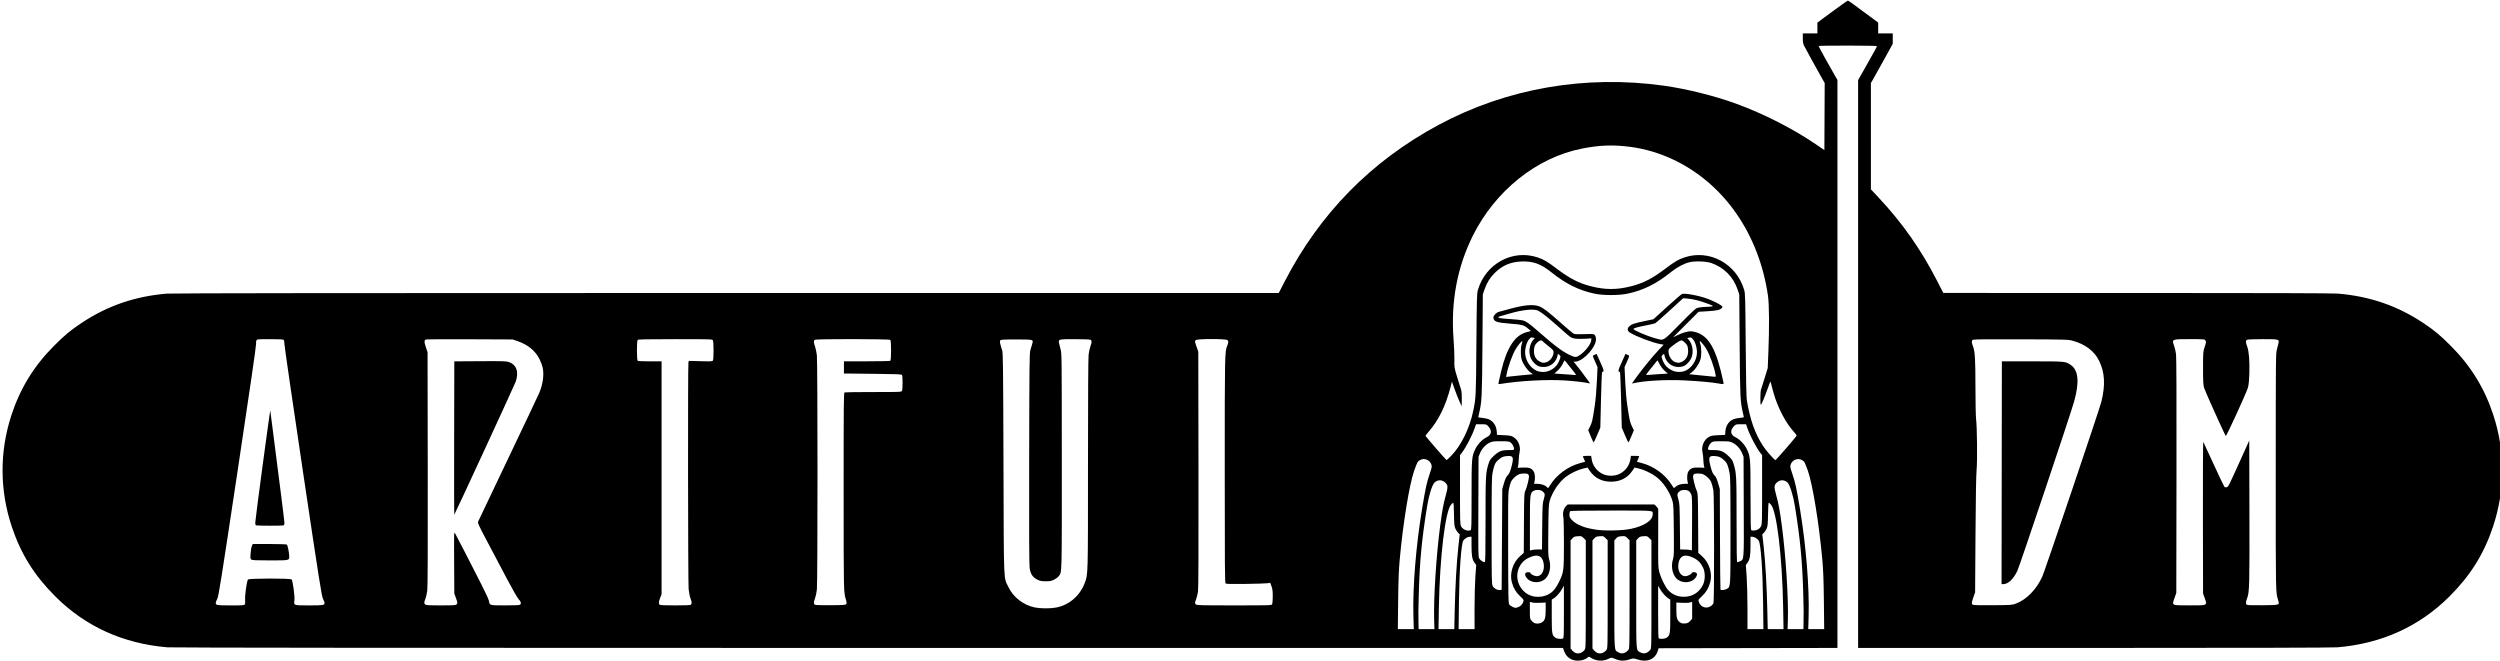<?xml version="1.0" encoding="UTF-8"?>
<svg width="5484" height="1450.7" version="1.1" viewBox="0 0 5484 1450.7" xmlns="http://www.w3.org/2000/svg" xmlns:cc="http://creativecommons.org/ns#" xmlns:dc="http://purl.org/dc/elements/1.1/" xmlns:rdf="http://www.w3.org/1999/02/22-rdf-syntax-ns#">
 <path d="m3451.9 1448.1c-10.572-3.216-17.184-9.579-20.939-20.152l-2.345-6.602-1522.7-0.013c-1011.4-0.01-1528.1-0.466-1538.7-1.358-96.881-8.137-179.44-45.553-245.48-111.26-46.258-46.022-75.914-93.468-95.866-153.37-26.642-79.994-27-164.05-1.038-244 19.183-59.075 49.382-108.31 93.688-152.76 23.257-23.328 35.836-33.784 60.026-49.892 56.904-37.894 116.86-58.576 187.33-64.62 10.819-0.928 408.3-1.377 1227.6-1.386l1211.6-0.014 13.248-25.667c76.857-148.91 189.93-263.87 337.43-343.05 149.52-80.269 322.03-110.2 494.88-85.866 49.839 7.016 110.22 22.07 157.33 39.228 60.882 22.17 126.22 55.523 177.33 90.53l16.667 11.414 0.345-73.561 0.345-73.561-6.516-11.399c-8.385-14.668-34.973-63.038-38.668-70.346-2.195-4.341-2.838-8.044-2.838-16.333v-10.72h32v-23.779l32.7-24.11c17.985-13.261 33.357-24.11 34.16-24.11 1.303 0 12.758 8.26 54.14 39.041l12.333 9.174v23.786h32v22.702l-21.132 38.315c-11.622 21.073-22.42 40.415-23.995 42.982l-2.863 4.667 0.026 233.33 16.829 18c52.496 56.15 92.569 113.17 128.14 182.33l13.886 27 424.89 0.014c279.93 9e-3 430.35 0.482 440.89 1.386 70.472 6.044 130.43 26.726 187.33 64.62 24.189 16.108 36.768 26.563 60.025 49.892 44.306 44.441 74.506 93.68 93.688 152.76 25.962 79.952 25.604 164.01-1.038 244-19.951 59.905-49.608 107.35-95.866 153.37-66.039 65.702-148.6 103.12-245.48 111.26-10.391 0.873-197.47 1.349-533.67 1.357l-517.68 0.014v-1245.6l14.462-25.527c21.482-37.917 26.872-47.752 26.872-49.035 0-0.64-28.645-1.159-64-1.159-35.2 0-64 0.376-64 0.836 0 1.286 24.597 45.965 35.863 65.143l5.47 9.312v1246l-392.18 0.675-2.4 7.09c-5.931 17.521-23.685 24.53-44.173 17.44-8.368-2.896-10.211-2.835-19.242 0.637-2.933 1.127-8.633 2.05-12.667 2.05-6.818 0-9.578-0.705-20.969-5.355-3.865-1.578-4.95-1.44-10.667 1.355-12.203 5.966-26.807 5.171-38.077-2.072-4.73-3.04-5.187-3.103-7.29-0.999-6.037 6.037-21.162 8.936-31.006 5.942zm17.29-16.728c2.099-1.085 5.069-3.566 6.6-5.513 2.776-3.529 2.784-3.887 2.784-122.16v-118.62l-4.692-4.692c-4.535-4.535-4.965-4.672-12.865-4.101-7.141 0.516-8.653 1.129-11.975 4.846l-3.802 4.255v237.09l3.558 4.228c5.672 6.74 13.098 8.441 20.391 4.67zm48 0c2.099-1.085 5.069-3.566 6.6-5.513 2.776-3.529 2.784-3.887 2.784-122.16v-118.62l-4.692-4.692c-4.535-4.535-4.965-4.672-12.865-4.101-7.141 0.516-8.653 1.129-11.975 4.846l-3.802 4.255v237.09l3.558 4.228c5.672 6.74 13.098 8.441 20.391 4.67zm48 0c2.099-1.085 5.069-3.566 6.6-5.513 2.776-3.529 2.784-3.887 2.784-122.16v-118.62l-4.692-4.692c-4.535-4.535-4.965-4.672-12.865-4.101-7.141 0.516-8.653 1.129-11.975 4.846l-3.802 4.255v118.35c0 130.84-0.624 121.49 8.489 127.05 5.014 3.058 10.291 3.257 15.46 0.584zm48 0c2.099-1.085 5.069-3.566 6.6-5.513 2.776-3.529 2.784-3.887 2.784-122.16v-118.62l-4.692-4.692c-4.535-4.535-4.965-4.672-12.865-4.101-7.141 0.516-8.653 1.129-11.975 4.846l-3.802 4.255v118.35c0 130.84-0.624 121.49 8.489 127.05 5.014 3.058 10.291 3.257 15.46 0.584zm-184.72-30.836c1.879-0.721 2.106-7.095 2.085-58.333l-0.024-57.524-4.035 7.333c-4.338 7.883-12.983 17.503-18.916 21.05l-3.667 2.192v35.755c0 38.882 0.491 42.049 7.352 47.446 3.642 2.865 12.403 3.924 17.206 2.081zm228.09-2.081c6.861-5.397 7.352-8.564 7.352-47.446v-35.755l-3.667-2.192c-5.934-3.547-14.579-13.167-18.916-21.05l-4.035-7.333-0.024 57.556c-0.019 44.815 0.345 57.704 1.643 58.228 4.591 1.853 14.119 0.769 17.648-2.007zm-556.13-47.443c-1.769-62.634 5.565-153.44 18.898-234 7.624-46.06 10.27-58.271 16.765-77.364 4.669-13.725 5.155-16.249 3.88-20.113-4.379-13.268-20.452-16.813-29.733-6.558-1.281 1.416-4.992 10.327-8.247 19.803-10.626 30.94-24.444 115.94-31.522 193.9-2.203 24.258-2.997 45.107-3.52 92.333l-0.675 61h34.972zm45.521 9.333c-1.499-46.681 4.596-142.24 13.202-207.01 4.549-34.235 6.878-46.884 12.218-66.367 5.159-18.825 5.05-22.242-0.897-28.19-6.834-6.834-16.565-6.952-23.699-0.288-5.112 4.775-12.432 28.051-16.205 51.527-11.943 74.321-16.268 119.82-18.373 193.33-0.965 33.704-1.069 45.705-0.565 65.667l0.277 11h34.673zm45.091-21.206c1.154-52.681 4.22-106.33 8.016-140.24l3.01-26.895-3.26-2.994c-1.793-1.647-4.518-5.694-6.056-8.994-2.467-5.295-2.852-9.017-3.275-31.667-0.263-14.117-0.912-25.667-1.44-25.667-0.529 0-2.638 1.75-4.686 3.888-12.947 13.514-25.069 114.51-27.02 225.11l-0.852 48.333h34.669zm43.511-3.46c-0.025-24.502 0.77-55.949 1.778-70.302l1.824-25.969-3.694-5.099c-5.117-7.064-6.552-15.322-6.552-37.696v-19.268l-3.667 0.01c-4.512 0.01-11.471 4.106-14.301 8.425-4.68 7.143-8.756 64.635-9.636 135.9l-0.72 58.333h35.012l-0.047-44.333zm632.96-14c-0.879-71.268-4.955-128.76-9.636-135.9-2.83-4.32-9.789-8.419-14.301-8.425h-3.667v19.268c0 22.374-1.435 30.632-6.552 37.696l-3.694 5.099 1.824 25.969c1.008 14.353 1.804 45.8 1.778 70.302l-0.047 44.333h35.012l-0.72-58.333zm43.976 10c-1.951-110.61-14.072-211.6-27.02-225.11-2.049-2.138-4.157-3.888-4.686-3.888-0.529 0-1.177 11.55-1.44 25.667-0.423 22.649-0.808 26.372-3.275 31.667-1.538 3.3-4.263 7.347-6.056 8.994l-3.26 2.994 3.01 26.895c3.795 33.911 6.862 87.563 8.016 140.24l0.895 40.873h34.669zm44.698 37.333c0.503-19.961 0.4-31.962-0.565-65.667-2.105-73.502-6.429-119.01-18.373-193.33-3.772-23.475-11.092-46.751-16.205-51.527-7.134-6.664-16.865-6.546-23.699 0.288-5.948 5.948-6.057 9.365-0.897 28.19 5.34 19.484 7.668 32.132 12.218 66.367 8.606 64.764 14.701 160.33 13.202 207.01l-0.631 19.667h34.673zm44.68-50c-0.523-47.227-1.317-68.075-3.52-92.333-7.078-77.96-20.896-162.96-31.522-193.9-3.254-9.476-6.965-18.387-8.246-19.803-9.281-10.255-25.354-6.71-29.733 6.558-1.276 3.865-0.789 6.389 3.88 20.113 6.495 19.093 9.141 31.304 16.765 77.364 13.333 80.556 20.667 171.36 18.898 234l-0.819 29h34.972zm-618.85 46.486c6.852-4.178 8.56-9.733 8.56-27.835v-15.946l-12.333 0.64c-6.783 0.352-14.583 0.017-17.333-0.745l-5-1.385v18.457c0 18.053 0.077 18.55 3.558 22.685 1.957 2.326 4.807 4.734 6.333 5.351 4.764 1.927 11.937 1.387 16.215-1.222zm325.48-3.295 4.416-4.819v-37.158l-5 1.385c-2.75 0.762-10.55 1.097-17.333 0.745l-12.333-0.64v15.946c0 18.08 1.69 23.592 8.56 27.914 3.078 1.937 5.755 2.441 10.691 2.014 5.495-0.475 7.314-1.366 11-5.388zm-1390.7-29.5c28.298-5.35 52.092-25.709 62.565-53.534 7.43-19.739 7.218-12.112 7.23-260.33 0.013-144.65 0.504-233.13 1.351-240.53 0.737-6.435 2.532-14.835 3.988-18.667 3.329-8.759 3.348-12.499 0.071-14.253-1.572-0.841-15.047-1.38-34.504-1.38-35.394 0-35.864 0.113-34.478 8.315 0.404 2.393 1.936 8.552 3.405 13.685 2.624 9.174 2.671 13.369 2.746 246.17 0.083 255.91 0.458 242.02-6.792 251.82-1.662 2.249-6.237 5.661-10.166 7.583-5.992 2.932-8.959 3.495-18.409 3.495-9.818 0-12.243-0.5-18.866-3.887-9.719-4.971-14.369-12.125-16.364-25.18-0.985-6.445-1.288-80.714-0.978-240 0.407-209.2 0.652-231.35 2.638-238 1.204-4.033 2.955-9.909 3.892-13.057 3.108-10.443 3.672-10.276-34.878-10.276-30.341 0-33.853 0.228-35.146 2.278-1.462 2.317-0.845 5.448 4.277 21.722 1.864 5.924 2.183 33.627 2.858 248.67 0.854 271.94-0.15 247.23 10.998 270.67 10.566 22.214 32.7 39.291 57.68 44.502 12.293 2.564 33.857 2.651 46.883 0.189zm1013.4-0.78c5.34-2.023 9.438-6.248 11.18-11.526 1.49-4.514 1.423-4.634-7.109-12.804-9.177-8.789-14.011-16.862-17.706-29.571-5.686-19.56 1.896-44.004 18.064-58.236l7.919-6.97 0.369-65.402c0.338-59.883 0.571-65.795 2.765-70.065 3.647-7.1 9.261-30.209 8.179-33.674-1.315-4.214-2.939-4.952-10.951-4.975-9.089-0.026-14.538 2.333-21.96 9.508-6.286 6.078-8.428 11.32-11.631 28.471-1.052 5.634-1.377 43.347-1.097 127.53 0.377 113.51 0.519 119.66 2.83 122.22 2.841 3.138 9.92 6.851 13.147 6.894 1.236 0.017 3.936-0.61 6-1.392zm423.19-2.653c2.244-1.598 4.638-4.374 5.321-6.169 1.835-4.827 1.633-238.39-0.214-247.36-3.534-17.16-5.391-21.59-11.542-27.537-7.422-7.175-12.871-9.535-21.96-9.508-8.012 0.023-9.636 0.761-10.952 4.975-1.081 3.465 4.532 26.574 8.179 33.674 2.194 4.27 2.427 10.182 2.765 70.065l0.369 65.402 7.919 6.97c16.168 14.232 23.75 38.676 18.064 58.236-3.695 12.71-8.529 20.783-17.706 29.571-8.531 8.17-8.598 8.29-7.109 12.804 3.875 11.741 16.829 16.02 26.865 8.874zm-3216.3-3.648c0.703-1.314 0.974-5.964 0.601-10.333-0.779-9.139 3.741-40.964 6.247-43.984 2.322-2.797 93.487-2.947 95.803-0.157 2.566 3.091 7.097 36.632 6.11 45.232-1.378 12.017-2.458 11.632 32.617 11.632 31.327 0 33.437-0.353 33.437-5.599 0-1.32-1.503-5.25-3.34-8.733-2.984-5.66-7.665-35.333-44.007-279-22.367-149.97-40.664-276-40.66-280.07 4e-3 -4.07-0.713-8.12-1.593-9-1.144-1.144-9.678-1.6-29.953-1.6-27.533 0-28.397 0.082-29.867 2.83-0.833 1.556-1.139 4.706-0.68 7 0.523 2.614-14.604 106.69-40.529 278.84-36.858 244.75-41.727 275.36-44.701 281-1.835 3.484-3.337 7.414-3.337 8.733 0 5.236 2.134 5.599 32.886 5.599 27.175 0 29.795-0.202 30.965-2.39zm14.197-98.077c-2.213-1.618-2.367-3.049-1.526-14.186 0.514-6.812 1.823-14.103 2.907-16.2l1.972-3.814 36.299 0.02c19.964 0.011 37.147 0.557 38.183 1.213 1.844 1.167 5.236 17.777 5.379 26.338 0.14 8.391-0.047 8.428-42.436 8.428-30.06 0-38.847-0.388-40.778-1.8zm10.285-75.083c-0.917-0.37-1.685-2.873-1.708-5.561-0.054-6.405 32.604-249.7 33.051-246.22 23.202 180.44 30.984 242.27 30.987 246.19 3e-3 3.202-0.715 5.133-2.105 5.667-2.513 0.964-57.82 0.896-60.224-0.074zm440.24 172.98c2.216-2.449 2.15-3.04-1.46-13l-3.782-10.434-0.374-68c-0.367-66.651-0.325-67.921 2.094-64 1.358 2.2 11.352 21.4 22.211 42.667s26.81 52.467 35.448 69.333c8.897 17.373 16.101 33.135 16.618 36.36 1.568 9.779 1.052 9.64 35.832 9.64 22.311 0 31.419-0.447 32.571-1.6 2.79-2.79 1.745-6.806-3.05-11.716-2.786-2.853-13.111-20.783-25.754-44.723-11.607-21.978-30.908-58.512-42.891-81.186-19.492-36.883-21.641-41.588-20.406-44.667 0.759-1.893 30.339-64.041 65.734-138.11 35.394-74.067 66.107-138.87 68.251-144 8.153-19.525 10.893-39.579 7.597-55.601-0.799-3.886-3.748-11.875-6.554-17.753-8.882-18.613-25.638-32.506-48.66-40.346l-10.667-3.633-93.333-0.39c-51.333-0.214-94.643-0.063-96.244 0.336-4.643 1.158-4.838 5.16-0.829 17.003l3.741 11.05 0.387 256c0.27 179.02-0.05 259.34-1.065 267.12-0.799 6.114-2.623 14.086-4.053 17.716-3.148 7.986-3.218 9.695-0.506 12.406 1.79 1.79 6.815 2.095 34.46 2.095 30.247 0 32.517-0.168 34.687-2.566zm-5.58-364.21 0.338-168.56 56.612-0.348c48.194-0.296 57.512-0.042 62.667 1.712 17.409 5.923 23.001 22.23 15.076 43.97-3.195 8.764-132.82 289.41-134.51 291.23-0.287 0.308-0.37-75.292-0.183-168zm519.41 365.17c2.283-2.283 1.988-6.041-1.115-14.206-1.492-3.927-3.277-12.927-3.965-20-1.396-14.345-1.81-492.23-0.43-497.38l0.853-3.189 25.831 0.701c24.013 0.652 25.922 0.53 27.128-1.723 1.741-3.253 1.67-40.744-0.083-44.02-1.341-2.506-3.663-2.579-82.4-2.579-61.238 0-81.41 0.391-82.62 1.6-2.308 2.308-2.247 44.49 0.067 45.988 0.917 0.593 13.067 1.079 27 1.079h25.333v510.67l-3 7.954c-3.379 8.957-3.733 12.78-1.4 15.113 1.158 1.158 10.667 1.6 34.4 1.6 23.733 0 33.242-0.442 34.4-1.6zm340.75-1.343c1.043-1.654 0.963-3.842-0.291-8-5.635-18.688-5.465-11.309-5.494-238.58-0.025-196.53 0.17-216.93 2.081-217.67 1.16-0.445 29.639-0.809 63.286-0.809 59.12 0 61.224-0.087 62.558-2.579 1.726-3.225 1.789-32.043 0.076-34.754-1.084-1.716-10.216-2.095-64.313-2.667l-63.05-0.667v-26.667l50.026-0.065c27.514-0.036 50.764-0.521 51.667-1.079 2.29-1.416 2.327-43.636 0.04-45.923-2.112-2.112-161.22-2.324-165.15-0.22-3.272 1.751-3.256 5.451 0.061 14.89 1.452 4.131 3.247 12.81 3.989 19.287 1.794 15.654 1.823 496.38 0.032 513.38-0.711 6.751-2.501 15.451-3.976 19.333-3.297 8.675-3.391 12.511-0.351 14.298 1.468 0.863 14.402 1.258 34.856 1.066 29.01-0.273 32.677-0.551 33.957-2.582zm934.14 0.364c0.759-1.418 1.38-9.196 1.38-17.283 0-11.691-0.576-16.244-2.811-22.217l-2.811-7.512-4.856 0.928c-2.671 0.511-24.249 1.206-47.951 1.547-32.055 0.46-43.583 0.213-45-0.962-1.638-1.36-1.905-36.176-1.905-248.83 0-256.09 0.059-259.03 5.486-272.81 3.057-7.762 3.117-9.491 0.419-12.189-3.14-3.14-66.003-3.14-69.143 0-2.723 2.723-2.72 2.749 1.571 14.877l3.667 10.361 0.397 258c0.276 179.1-0.043 261.09-1.038 268.1-0.789 5.553-2.618 13.21-4.063 17.014-3.169 8.341-3.191 8.802-0.533 11.46 1.859 1.859 11.315 2.095 83.953 2.095 79.566 0 81.896-0.072 83.238-2.579zm1632.1-1.504c23.147-8.95 44.648-31.105 57.33-59.074 5.723-12.622 125.05-365.77 129.39-382.91 9.265-36.642 7.881-64.376-4.486-89.931-10.422-21.535-30.112-36.686-57.582-44.309-10.528-2.921-12.008-2.965-113.65-3.38-71.701-0.292-103.8 0.016-105.67 1.015-3.377 1.807-3.385 5.482-0.031 14.307 4.364 11.482 5.325 27.459 5.398 89.7 0.039 32.633 0.646 63.833 1.352 69.333 2.242 17.488 3.058 92.077 1.218 111.33-1.105 11.558-1.93 59.314-2.479 143.33l-0.822 126-3.658 10.361c-4.274 12.106-4.501 14.998-1.325 16.912 1.54 0.928 16.608 1.281 44.333 1.038 41.266-0.362 42.152-0.427 50.687-3.727zm-31.69-286.92 0.337-244.33h66.667c72.626 0 72.751 0.012 84.18 7.685 17.168 11.527 19.655 37.477 7.695 80.315-7.81 27.974-119.84 362.04-124.77 372.08-8.878 18.05-20.076 28.585-30.384 28.585h-4.057zm446.91 288.43c2.216-2.449 2.15-3.04-1.46-13l-3.782-10.434-0.313-167.33c-0.176-93.981 0.19-166.46 0.835-165.33 0.631 1.1 10.92 23.3 22.863 49.333 11.944 26.033 22.467 48.161 23.386 49.173 1.026 1.13 2.926 1.524 4.925 1.023 3.778-0.948 4.015-1.417 31.063-61.365l18.575-41.169 0.379 156.5c0.393 162.2 0.023 176.16-5.035 189.46-3.141 8.263-3.371 12.139-0.846 14.235 1.289 1.07 11.613 1.415 34.856 1.163 37.752-0.408 37.294-0.266 34.168-10.634-5.663-18.782-5.469-8.679-5.418-281.72 0.048-256.02 0.091-260.14 2.718-269.33 1.468-5.133 3-11.292 3.405-13.685 1.385-8.202 0.916-8.315-34.479-8.315-19.456 0-32.932 0.539-34.503 1.38-3.29 1.761-3.258 5.496 0.121 14.389 3.943 10.373 5.735 32.058 4.868 58.897-0.546 16.9-1.439 25.723-3.238 32-3.189 11.127-47.179 107.03-48.475 105.68-2.069-2.15-45.076-97.431-47.403-105.02-2.127-6.935-2.45-12.792-2.432-44 0.021-35.569 0.064-36.127 3.621-46.637 3.273-9.671 3.42-10.912 1.615-13.667-1.975-3.014-2.156-3.03-34.526-3.03-40.009 0-39.431-0.257-34.026 15.124 1.488 4.234 3.313 12.313 4.056 17.954 0.883 6.708 1.216 99.04 0.961 266.92l-0.389 256.67-3.667 10.361c-4.292 12.128-4.294 12.154-1.571 14.877 1.79 1.79 6.815 2.095 34.46 2.095 30.247 0 32.517-0.168 34.687-2.566zm-1449.1-18.32c14.488-4.892 22.081-12.356 31.038-30.51 10.47-21.219 10.87-24.343 10.834-84.484-0.017-29.061-0.608-55.184-1.313-58.12-1.908-7.938 0.565-18.348 5.54-23.323l4.01-4.01h190.26l4.103 4.103c2.256 2.256 4.179 5.106 4.272 6.333 0.093 1.227 0.053 30.431-0.089 64.897-0.243 58.791-0.095 63.295 2.399 72.831 3.22 12.311 12.445 31.433 18.679 38.715 9.312 10.88 22.717 16.374 37.942 15.552 17.478-0.944 31.333-10.212 39.193-26.218 4.957-10.095 5.242-26.62 0.633-36.773-4.771-10.511-11.369-17.5-20.994-22.239-11.334-5.58-20.323-6.529-25.684-2.712-5.1 3.631-8.249 11.65-8.249 21.003 0 12.823 6.478 21.841 15.689 21.841 4.634 0 13.644-4.457 13.644-6.75 0-2.011 6.244-2.904 9.209-1.316 3.711 1.986 3.526 6.185-0.506 11.471-9.566 12.541-31.046 13.099-42.298 1.097-8.971-9.569-11.924-26.889-7.163-42.024 2.035-6.471 2.22-13.186 1.742-63.192-0.46-48.09-0.861-57.076-2.852-63.952-5.795-20.016-20.339-41.707-35.843-53.455-10.197-7.727-26.686-15.527-38.488-18.207l-8.864-2.013-5.136 7.456c-10.69 15.52-26.537 23.552-46.468 23.552-19.932 0-35.779-8.032-46.469-23.552l-5.136-7.456-8.864 2.013c-11.802 2.68-28.29 10.48-38.488 18.207-15.504 11.748-30.048 33.438-35.843 53.455-1.991 6.876-2.392 15.862-2.852 63.952-0.478 50.006-0.293 56.721 1.742 63.192 4.761 15.135 1.808 32.455-7.163 42.024-11.252 12.001-32.732 11.444-42.298-1.097-4.032-5.286-4.217-9.485-0.506-11.471 2.966-1.587 9.209-0.695 9.209 1.316 0 2.293 9.01 6.75 13.644 6.75 9.211 0 15.689-9.018 15.689-21.841 0-9.353-3.149-17.372-8.249-21.003-5.361-3.817-14.349-2.868-25.684 2.712-24.058 11.844-31.878 42.469-16.662 65.256 8.659 12.967 21.768 20.037 37.358 20.148 4.821 0.034 11.718-0.936 15.333-2.156zm-94.054-123.78 0.709-110.67 3.685-12.667c2.801-9.629 4.759-13.786 8.164-17.333 3.524-3.672 5.217-7.406 7.94-17.513 6.009-22.309 4.56-26.015-9.653-24.688-9.075 0.847-11.963 2.233-20.25 9.721-5.687 5.138-8.164 11.189-11.309 27.626-1.675 8.754-1.994 29.017-1.992 126.64 0 107.97 0.167 116.55 2.333 120.88 2.711 5.427 9.876 9.558 15.665 9.031l4-0.364zm494.12 108.02c7.352-4.817 7.171-1.606 7.171-127.19 0-97.357-0.32-117.59-1.994-126.35-3.145-16.438-5.622-22.489-11.309-27.626-8.287-7.487-11.175-8.873-20.25-9.721-14.213-1.327-15.662 2.378-9.653 24.688 2.723 10.108 4.415 13.842 7.94 17.513 3.404 3.546 5.365 7.708 8.167 17.333l3.688 12.667 0.39 109.33c0.214 60.133 0.693 110.16 1.063 111.17 0.879 2.398 10.076 1.264 14.788-1.823zm-530.16-150.35c0-98.125 0.288-103.38 6.697-124.13 2.176-7.045 3.924-9.696 10.581-16.046 11.402-10.876 17.774-13.475 33.051-13.484 10.939-5e-3 12.333-0.275 12.333-2.383 0-4.24-3.588-11.107-7.352-14.067-3.362-2.645-5.223-2.89-21.9-2.89-16.925 0-18.718 0.246-25.139 3.445-8.637 4.304-16.601 13.22-20.566 23.025l-3.044 7.529-0.405 109.33c-0.371 100.18-0.217 109.69 1.829 113.58 2.086 3.965 8.442 8.322 12.242 8.391 1.318 0.024 1.668-19.311 1.671-92.303zm557.96 90.263c9.325-4.425 8.895 1.683 8.445-119.93l-0.405-109.33-3.044-7.529c-3.965-9.805-11.928-18.721-20.566-23.025-6.42-3.2-8.213-3.445-25.139-3.445-16.677 0-18.537 0.246-21.9 2.89-3.763 2.96-7.352 9.826-7.352 14.067 0 2.108 1.394 2.377 12.333 2.383 15.277 8e-3 21.649 2.608 33.051 13.484 6.657 6.35 8.406 9.001 10.582 16.046 6.409 20.748 6.692 26.005 6.697 124.13 0 66.203 0.419 92.333 1.47 92.333 0.806 0 3.428-0.932 5.828-2.07zm-443.07-25.93h8.91l0.527-50.333c0.493-47.114 0.714-50.955 3.451-60.052 3.215-10.684 2.838-12.695-3.285-17.511-4.372-3.439-13.837-3.704-19.198-0.537-7.667 4.529-7.965 7.223-7.965 72.052v58.862l4.324-1.24c2.378-0.682 8.334-1.24 13.234-1.24zm336.36-120.69c-1.227-3.213-3.684-6.447-5.886-7.748-5.361-3.167-14.826-2.902-19.197 0.537-6.123 4.816-6.5 6.827-3.285 17.511 2.737 9.097 2.958 12.938 3.451 60.052l0.527 50.333 9.568 0.133c5.262 0.073 11.068 0.55 12.901 1.06l3.333 0.927 0.347-58.646c0.301-50.799 0.065-59.384-1.759-64.161zm-484.03 78.543c1.888-0.725 2.111-8.65 2.132-75.667 0.025-82.008 0.299-85.534 7.888-101.75 5.068-10.829 15.697-22.096 24.998-26.496 11.134-5.267 12.607-14.651 3.77-24.021-4.268-4.526-4.483-4.589-15.59-4.589h-11.263l-3.121 9c-5.658 16.318-19.487 42.701-28.232 53.859l-3.808 4.859v75.829c0 70.976 0.157 76.126 2.446 80.475 3.72 7.064 13.79 11.185 20.778 8.503zm351.96-3.116c29.518-6.429 47.48-18.497 47.48-31.899 0-8.847 7.441-8.175-90.543-8.175-67.385 0-89.312 0.388-90.524 1.6-0.88 0.88-1.6 4.193-1.6 7.363 0 4.906 0.824 6.657 5.536 11.769 3.458 3.751 9.088 7.691 15 10.496 11.071 5.253 16.714 6.915 34.798 10.246 18.906 3.483 60.805 2.749 79.853-1.4zm278.03 1.59c2.505-1.282 5.654-4.422 7-6.977 2.29-4.349 2.446-9.498 2.446-80.475v-75.829l-3.808-4.859c-8.744-11.158-22.574-37.541-28.232-53.859l-3.121-9h-11.263c-11.108 0-11.322 0.063-15.59 4.589-8.837 9.37-7.364 18.754 3.77 24.021 9.301 4.4 19.931 15.666 24.998 26.496 7.59 16.218 7.862 19.741 7.888 101.78 0.019 58.646 0.385 75.035 1.69 75.561 3.535 1.427 9.858 0.781 14.22-1.452zm-455-98.036c13.296-21.928 39.022-40.709 65.449-47.782l10.867-2.908-2.056-4.803c-1.131-2.641-2.366-5.552-2.745-6.469-0.512-1.24 1.698-1.667 8.636-1.667h9.325l0.915 6.333c2.144 14.845 11.18 27.097 24.722 33.52 10.46 4.961 25.539 4.961 36 0 13.542-6.423 22.578-18.674 24.722-33.52l0.914-6.333h9.325c6.938 0 9.149 0.427 8.636 1.667-0.379 0.917-1.614 3.828-2.745 6.469l-2.056 4.803 10.867 2.908c26.19 7.01 50.372 24.474 64.829 46.82 2.609 4.033 4.919 7.586 5.131 7.894 0.213 0.308 1.743-0.713 3.4-2.27 4.678-4.395 12.182-6.958 20.373-6.958h7.482l-0.958-4.333c-1.773-8.025-1.088-17.898 1.555-22.4 4.321-7.359 10.036-9.52 23.64-8.938l11.783 0.504-1.063-4.083c-0.585-2.246-1.21-8.583-1.389-14.083-0.179-5.5-0.985-12.676-1.79-15.947-3.021-12.271 2.891-27.056 13.245-33.123 5.287-3.098 7.918-3.624 21.174-4.234l15.138-0.696 0.538-7.678c0.871-12.431 7.648-22.553 17.914-26.759 2.567-1.052 8.717-2.331 13.667-2.844 4.95-0.512 9-1.147 9-1.409 0-0.263-0.875-4.265-1.945-8.894-5.997-25.952-6.405-34.333-7.285-149.75l-0.844-110.67-3.596-10.667c-9.409-27.908-29.954-48.679-57.664-58.297-11.114-3.858-35.22-4.772-47.834-1.814-12.276 2.879-27.431 10.967-41.002 21.884-31.804 25.582-60.398 39.769-94.912 47.091-19.34 4.103-53.162 4.103-72.502 0-34.515-7.322-63.109-21.509-94.912-47.091-22.796-18.337-39.834-24.434-65.504-23.44-23.814 0.922-41.803 8.642-58.422 25.071-10.527 10.408-17.628 21.917-22.576 36.595l-3.596 10.667-0.844 110.67c-0.88 115.42-1.288 123.8-7.285 149.75-1.07 4.629-1.945 8.631-1.945 8.894 0 0.263 4.05 0.897 9 1.409 4.95 0.512 11.1 1.792 13.667 2.844 10.266 4.206 17.043 14.329 17.914 26.759l0.538 7.678 15.137 0.696c13.256 0.609 15.888 1.135 21.174 4.234 10.354 6.068 16.266 20.852 13.245 33.123-0.805 3.271-1.611 10.447-1.79 15.947-0.179 5.5-0.804 11.837-1.389 14.083l-1.063 4.083 11.783-0.504c13.604-0.582 19.32 1.579 23.64 8.938 2.643 4.502 3.329 14.375 1.555 22.4l-0.958 4.333 7.773 0.029c8.114 0.031 16.998 3.139 20.269 7.093 1.006 1.216 2.207 2.194 2.667 2.174 0.46-0.021 2.737-3.171 5.058-7zm88.588-106.42-5.559-13.459 3.955-7.915c4.531-9.067 5.507-13.328 10.191-44.5 2.153-14.329 3.938-34.309 4.853-54.317l1.447-31.65-3.672-8.35c-8.087-18.389-7.777-16.323-2.808-18.692l4.407-2.102 8.391 18.685c8.428 18.767 8.573 19.612 3.684 21.404-0.533 0.195-1.625 27.655-2.426 61.022l-1.458 60.667-6.907 16.317c-3.799 8.974-7.274 16.324-7.722 16.333-0.449 9e-3 -3.317-6.04-6.375-13.442zm74.95-2.891-6.907-16.317-1.458-60.667c-0.802-33.367-1.894-60.826-2.426-61.022-4.889-1.792-4.744-2.637 3.684-21.404l8.391-18.685 4.407 2.102c4.968 2.369 5.279 0.303-2.808 18.692l-3.672 8.35 1.447 31.65c0.914 20.008 2.7 39.988 4.853 54.317 4.684 31.173 5.66 35.433 10.191 44.5l3.955 7.915-5.559 13.459c-3.058 7.402-5.926 13.451-6.375 13.442-0.449-9e-3 -3.924-7.359-7.722-16.333zm-277.23-114.47c7.821-36.876 13.456-55.842 21.505-72.369 10.975-22.538 23.477-34.486 40.852-39.043l8.762-2.298-6.159-5.2c-9.395-7.931-12.763-8.865-39.544-10.96-30.624-2.396-36.615-4.666-36.615-13.87 0-4.059 6.675-10.758 12-12.043 2.567-0.62 12.395-3.281 21.84-5.914 32.972-9.193 53.394-11.084 66.443-6.154 9.234 3.489 19.777 11.555 48.396 37.024 12.965 11.539 25.137 21.811 27.048 22.828 2.703 1.439 7.989 1.697 23.817 1.165 18.22-0.612 20.564-0.44 22.457 1.652 3.434 3.795 3.966 11.281 1.304 18.346-6.894 18.292-30.463 40.274-43.22 40.309l-4.583 0.012 3.374 3.667c3.328 3.617 24.406 31.433 30.427 40.153 2.822 4.088 2.873 4.421 0.565 3.749-6.968-2.028-31.758-4.978-53.2-6.33-39.019-2.462-98.975 0.749-140.4 7.52-5.536 0.905-5.714 0.826-5.063-2.244zm51.058-16.652 24.257-2.272-6.059-4.626c-7.198-5.496-15.712-18.143-18.473-27.441-2.531-8.523-2.546-25.224-0.031-33.583 1.073-3.566 1.737-6.697 1.476-6.959-1.064-1.064-9.777 9.312-14.468 17.229-7.575 12.785-17.178 39.54-20.212 56.308l-0.938 5.186 5.095-0.785c2.802-0.431 16.011-1.807 29.352-3.057zm119.08-1.128c0-0.485-8.099-10.702-23.653-29.84-0.909-1.119-1.809-1.778-2-1.464-0.191 0.313-2.082 4.04-4.202 8.283-2.23 4.463-6.773 10.363-10.78 14l-6.925 6.286 19.446 1.465c24.539 1.848 28.113 2.01 28.113 1.271zm-58.704-8.832c12.244-5.554 18.737-12.73 23.031-25.452 2.046-6.062 2.023-6.285-0.939-9.068l-3.037-2.853-1.461 5.802c-4.355 17.296-21.762 27.112-39.397 22.215-8.021-2.227-17.492-12.508-20.244-21.977-3.791-13.039-0.653-28.336 7.679-37.441l2.626-2.87-4.394-0.965c-3.907-0.858-4.812-0.466-8.165 3.537-5.623 6.713-9.48 20.747-8.693 31.633 1.143 15.818 11.514 31.327 25.032 37.433 8.004 3.615 19.999 3.618 27.962 5e-3zm-6.553-18.569c8.228-2.286 15.924-13.143 15.924-22.464 0-3.289-1.827-5.341-11.952-13.426-6.574-5.249-12.309-10.122-12.745-10.827-2.415-3.908-12.127 1.995-16.248 9.876-1.317 2.518-2.191 7.398-2.202 12.297-0.025 10.694 4.574 18.991 12.778 23.052 6.457 3.196 7.81 3.336 14.445 1.492zm74.055-16.108c11.955-8.187 24.536-24.956 24.536-32.703v-3.583l-13.987 0.904c-8.458 0.547-17.294 0.328-22.354-0.553-8.306-1.446-8.542-1.613-32.346-22.847-24.614-21.956-39.109-33.585-47.313-37.958-9.276-4.945-34.313-2.508-63.857 6.214-7.045 2.08-15.36 4.446-18.476 5.258-3.117 0.812-5.667 1.983-5.667 2.603 0 1.936 5.318 2.746 27.333 4.168 11.733 0.758 23.707 2.01 26.609 2.782 7.055 1.879 13.936 6.782 33.209 23.666 39.466 34.572 56.326 46.925 74.182 54.354 8.159 3.395 10.181 3.138 18.131-2.307zm303.26 62.65c-11.997-2.352-42.843-5.168-73.238-6.688-41.142-2.057-88.883 0.558-113.28 6.204l-3.133 0.725 3.03-4.392c14.619-21.187 39.723-52.392 55.883-69.464l10.778-11.386-7.713-1.444c-17.947-3.36-52.547-16.509-66.713-25.353-8.476-5.292-4.369-14.474 8.552-19.121 3.561-1.28 14.767-4.028 24.902-6.105l18.429-3.777 29.95-27.196c16.472-14.958 31.274-27.699 32.892-28.313 6.391-2.427 39.65 4.042 57.992 11.279 11.517 4.544 23.669 10.708 28.217 14.314 2.918 2.313 3.061 2.839 1.333 4.922-3.674 4.429-10.815 6.111-31.102 7.325l-20.1 1.203-56.066 56.202 9.333-4.683c9.988-5.011 22.626-8.795 29.372-8.795 2.279 0 7.403 0.953 11.386 2.118 29.122 8.516 45.457 38.373 60.664 110.88 0.71 3.382-0.88 3.598-11.368 1.542zm-6.169-19.542c-2.994-16.57-12.639-43.4-20.177-56.123-4.69-7.917-13.403-18.293-14.468-17.229-0.262 0.262 0.402 3.393 1.476 6.959 2.515 8.358 2.5 25.06-0.031 33.583-2.762 9.3-11.276 21.945-18.479 27.445l-6.065 4.631 26.263 2.672c14.445 1.469 27.64 2.759 29.323 2.867 2.828 0.18 2.992-0.184 2.157-4.805zm-120.98-1.147 16.24-0.886-7.061-6.453c-4.089-3.737-8.68-9.693-10.907-14.15-2.115-4.233-4.002-7.953-4.193-8.266-0.191-0.313-1.091 0.346-2 1.464-16.344 20.111-23.653 29.384-23.653 30.012 0 0.424 3.45 0.409 7.667-0.033 4.217-0.442 14.975-1.202 23.907-1.689zm55.093-7.288c13.518-6.106 23.889-21.615 25.032-37.433 0.787-10.886-3.07-24.92-8.693-31.633-3.353-4.003-4.258-4.395-8.165-3.537l-4.394 0.965 2.626 2.87c8.332 9.105 11.47 24.402 7.679 37.441-2.753 9.469-12.223 19.75-20.244 21.977-17.635 4.896-35.042-4.919-39.397-22.215l-1.461-5.802-3.037 2.853c-2.962 2.783-2.985 3.005-0.939 9.068 4.294 12.722 10.787 19.898 23.031 25.452 7.963 3.612 19.958 3.61 27.962-5e-3zm-7.069-20.026c8.277-4.007 12.908-12.305 12.883-23.082-0.013-4.9-0.885-9.779-2.202-12.297-2.567-4.91-9.6-11.159-12.557-11.159-2.776 0-9.937 4.411-20.055 12.354-7.859 6.169-8.332 6.858-8.304 12.094 0.055 10.291 7.1 21.002 15.463 23.506 6.064 1.816 8.6 1.573 14.772-1.415zm-4.975-82.545c33.861-34.112 34.532-34.695 41.413-36 3.847-0.73 10.963-1.397 15.813-1.484 4.85-0.087 10.618-0.546 12.818-1.021 3.647-0.787 2.875-1.295-8.734-5.746-16.464-6.313-32.824-10.464-44.864-11.384l-9.598-0.733-29.188 26.692c-16.053 14.681-30.358 27.318-31.787 28.084-1.43 0.765-9.476 2.677-17.881 4.249-17.581 3.288-28.907 6.332-29.973 8.056-1.492 2.414 28.026 15.269 47.358 20.625 19.952 5.527 15.484 8.09 54.623-31.338zm-501.7 289.01c21.963-22.653 40.465-60.644 48.298-99.173 5.783-28.446 5.816-29.143 6.714-143.83 0.786-100.3 1.117-112.84 3.173-120 16.615-57.901 75.941-90.47 131.11-71.976 13.637 4.572 20.834 8.791 41.11 24.097 29.578 22.329 49.11 32.393 76.281 39.307 30.845 7.849 56.596 7.853 87.404 0.014 27.228-6.928 46.74-16.979 76.336-39.321 20.276-15.307 27.473-19.525 41.11-24.097 55.164-18.495 114.49 14.075 131.11 71.976 2.056 7.164 2.387 19.7 3.173 120 0.586 74.793 1.391 115.04 2.423 121.16 7.365 43.652 17.856 73.261 35.611 100.5 6.973 10.699 24.916 31.003 27.397 31.003 1.082 0 45.477-51.328 46.296-53.525 0.253-0.679-1.869-3.764-4.715-6.855-19.137-20.779-36.632-54.007-46.133-87.62-2.591-9.167-5.142-18.755-5.668-21.308-0.915-4.439-1.183-4.002-6.135 10-7.077 20.01-14.613 37.975-15.931 37.975-1.534 0-1.215-29.154 0.364-33.274 0.715-1.866 4.335-13.292 8.045-25.392l6.745-22 1.41-34.667c2.219-54.542 1.85-104.97-0.908-124-19.563-134.97-95.76-245.01-206.26-297.86-30.554-14.614-63.726-24.514-95.998-28.653-38.084-4.884-67.369-3.793-106.34 3.96-98.846 19.664-189.55 92.225-238.81 191.04-34.31 68.831-48.556 145.27-42.28 226.84 1.213 15.767 2.043 36.167 1.843 45.333-0.353 16.235-0.217 17.15 5.257 35.333 3.091 10.267 6.841 22.211 8.333 26.542 2.18 6.326 2.692 11.047 2.604 24l-0.109 16.125-4.428-9.472c-2.436-5.21-7.273-17.402-10.75-27.093l-6.322-17.621-3.182 12.427c-10.339 40.384-26.077 72.464-47.732 97.293-4.055 4.649-7.221 8.841-7.036 9.315 0.777 1.994 45.216 53.152 46.172 53.152 0.576 0 5.264-4.35 10.419-9.667z" stroke-width="1.333"/>
</svg>
